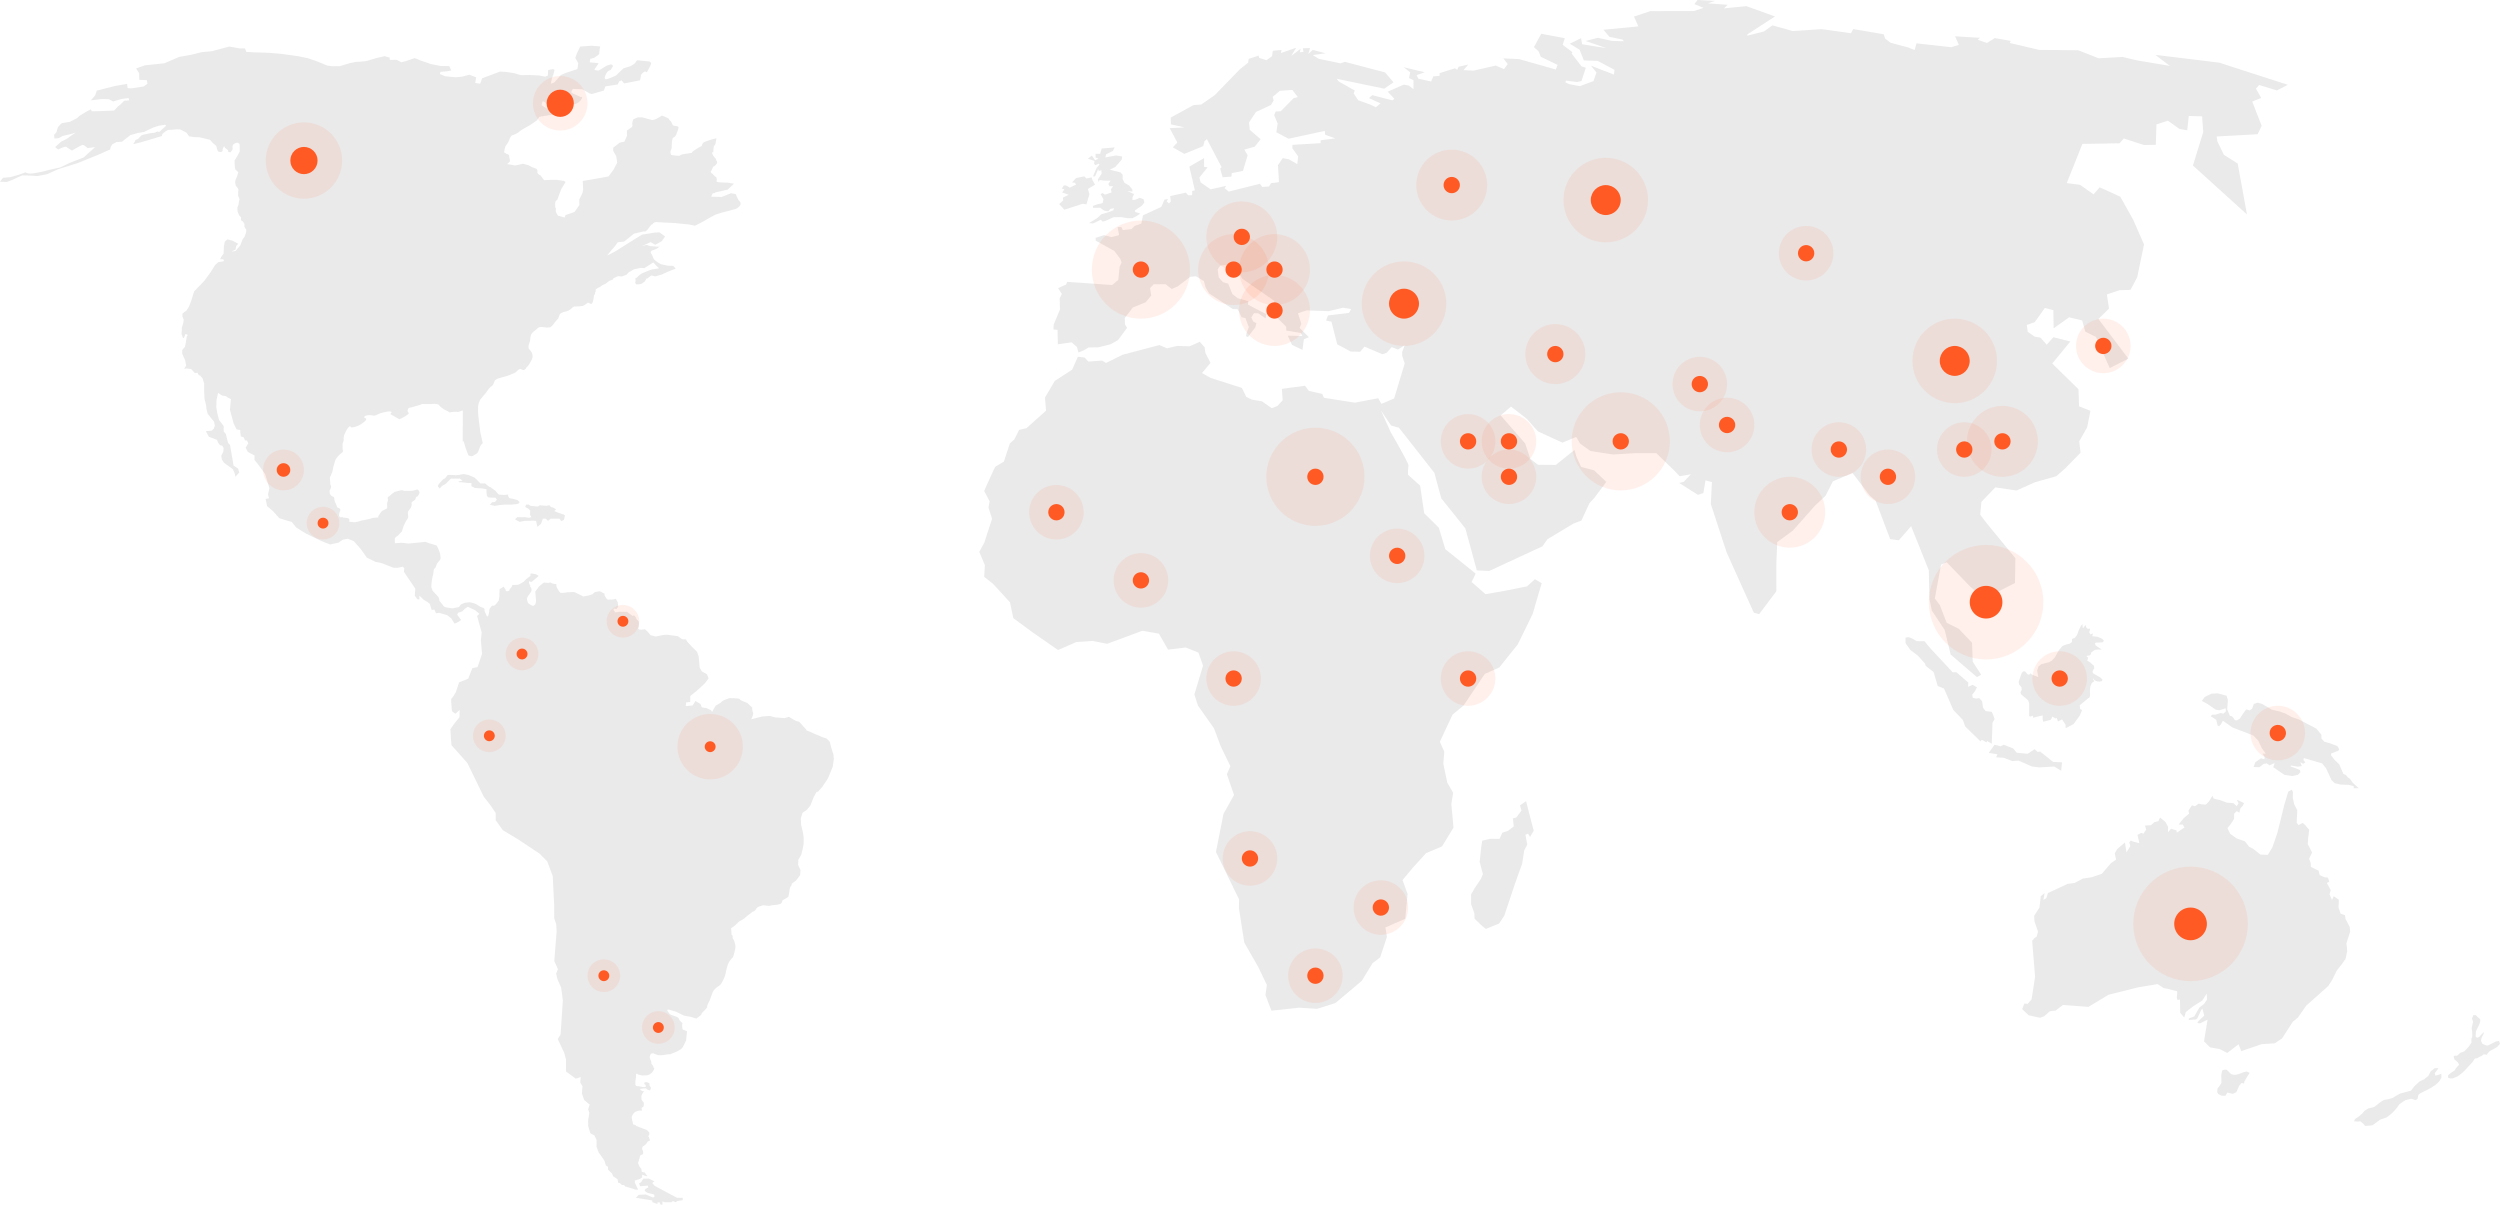<svg xmlns="http://www.w3.org/2000/svg" width="916.991" height="441.918" viewBox="0 0 916.991 441.918">
    <defs>
        <style>
            .prefix__cls-2{fill:#d4d4d4}.prefix__cls-3,.prefix__cls-4,.prefix__cls-6,.prefix__cls-7,.prefix__cls-8{fill:#ff5a24;stroke:rgba(255,90,36,.09)}.prefix__cls-3{stroke-width:15px}.prefix__cls-4{stroke-width:10px}.prefix__cls-6{stroke-width:5px}.prefix__cls-7{stroke-width:4px}.prefix__cls-8{stroke-width:7px}.prefix__cls-10{stroke:none}.prefix__cls-11{fill:none}
        </style>
    </defs>
    <g id="prefix__Group_35403" data-name="Group 35403" transform="translate(-501.513 -2326.116)">
        <g id="prefix__Group_35383" data-name="Group 35383" transform="translate(0 680)">
            <g id="prefix__Group_35338" data-name="Group 35338" transform="translate(354.374 1558.727)" style="opacity:.491">
                <path id="prefix__Path_86243" d="M553.742 287.622l3.581 8.948.22 10.167.006.406.017.07.046.215.331 1.59.5 2.333 4.712 7.115 2.176 9.012 9.651 8.275 1.532-.894-3.081-4.753-.255-6.958-4.88-5.136-4.411-2.153-2.431-6.3-.064-.18-1.874-2.478.226-1.172 2.078-11.247 2.078-.836 4.422 4.561 4.086 4.23 2.327 2.054 2.431 6.093 3.627-2.658 1.677-3.383 2.844-1.468 3.615-1.851.116-7.167.029-1.915-4.265-5.211-6.2-7.562-1.393-1.811-1.033-1.352.424-4.7.609-.673 4.492-4.672 4.875.7 2.948.447 6.662-3.012 7.875-2.223 1.126-.981 2.107-1.845 3.964-4.033 1.718-1.753-.488-4.2 2.9-5.113 1.219-6.064-4.173-1.654-.226-6.273-6.5-6.372-3.111-3.058 3.65-4.451 2.977-3.633-6.227-1.561-2.42 2.739-2.327-2.611-2.057-.31-2.594-1.816-.342-2.5 2.884-1.01 1.729-2.414 1.567-2.2.447-.627 3.122.8.035 2.7.035 2.385.017 1.613 1.254-.888 1.387-.987 3.029-2.176 4.811 1.137 1.149 4.109h.017l1.944.975 1.932.958.134.325.94 2.118 3.981 8.995 6.83-3.459-3.493-4.643-3.459-4.579-3.058-4.039-.975-1.277 3.894-3.818-.784-5.194 4.642-1.567 3.7-.1h.331l.482-.923 1.985-3.743 2.489-12-4-9.117-2.344-4.2-2.379-4.207-5.995-2.739-.662-.29-.888-.4-2.24 2.571-4.938-3.482-1.753-.232-3.145-.412.748-1.88 4.985-12.494 8.676-.139 2.257-.046 2.693-.041.348-.389 1.236-1.37 7.382 2.391 4.347-.075.226-7.474.035-.012 2.118-.7 2.037-.667 4.236 3.012 2.867.516.563-5.246 4.88.122.435 5.751-1.335 4.335-2.452 7.959 10.132 9.169 7.736 7.016 1.95 1.753-1.584-8.7-1.184-6.47-.47-2.64-.133-.83-5.113-3.25-2.414-5.025-.192-1.671 7.782-.429 3.325-.186 3.894-.215 1.474-3.093-3.459-8.9 3.319-1.3-1.967-3.424 1.184-1.341 4.8 1.451 1.735.528 4-2.048-9.209-2.965-3.668-1.19-4.381-1.416-7.945-2.571h-.07l-5.768-.708-13.4-1.631-4.149-.5 3.627 2.751 1.741 1.306-1.961-.337-10.208-1.718-5.246-1.248-8.774.493-2.849-1.12-2.907-1.149-1.7-.667-1.393-.012-4.329-.046-8.641-.081-.783-.186-8.241-1.938-1.741-.412.337-.731.023-.041-.087-.006-5.055-.888-.7-.122-2.9 1.782-3.342-1.155s.615-.685.888-.754c-.9 0-9.221-.534-9.221-.534l1.4 3.151-2.82.853-12.726-1.422-.691 2.461-2.287-.923-2.965-.8-3.54-.963-1.973-1.439-.574-1.66-11.187-1.914-.824 1.538-.679-.1-8.211-1.149-1.84-.261-7.161.482-3.424.226-7.486-2.089-.18.128-2.931 2.107-6.157 1.561.128-.54 8-5.176 2.089-1.346-3.267-1.172-7.242-2.606-8.264.812 1.416-1.317-7.173-.517a21.7 21.7 0 0 1 2.553-.917c.174.046-6.441-.319-6.441-.319l-1.178 1.491 3.348 1.4-3.488 1.155-1.695.006-14.311.029-2.762.911-3.238 1.074 1.6 3.61-10.423 1.01-2.373.226 2.182 2.594 1.741.366 3.047.627.54.644-3.023-.1-1.463-.052-4.068-.911-1-.226-4.474 1.178 4.857 1.671 2.878.987-2.994-.482-6.03-.975-.406-2.223-4.138 2.031 3.615 2.205 1.538 3.923 4.225.122.853.029 6.169 3.3-.226 1.735-7.318-2.844-1.079-.418.911 1.137 1.1 1.37-.563 1.59-.447 1.271-.093.284-5.008 1.857-1.985-.377-2.008-.389-1.3-.627.191-.644 4.109.516 1.457-.319.11-.023.017-.058.894-2.623.522-1.619.2-.58-1.6-.522-3.6-4.695.278-.5-3.581-2.7.8-2.437-8.641-1.613-.238.412-2.466 4.486 1.712 1.52.836 2.031 6.122 2.942-.621 1.718-13.5-3.83-5.762-.255 1.625 2.077-.54.725-.841 1.126-3.035-1.3-8.107 1.857-3.72-.186 1.724-2.02-2.455.54-.766.174-.278.064-.54 1.161-.778-.592-5.658 1.776v1l-2.333.186-.778 1.892-4.7-1.033-.65-1.294 3.006-1.068-6.209-1.474-1.532-.371 1.613 1.248.783.6-.435 2.136 1.642.783v3.285l-1.451-1.12-.232-.186-1.869-.366-5.9 2.6 2.478 2.617-.783.551-7.341-1.9-1.242 1.062 4.248 1.967-1.712 1.4-2.124-1-4.352-1.578-1.666-2.5.412-1.068-5.82-3.25-.824-1.05 17.45 3.633 3.4-2.327-3.1-3.639-14.723-3.876-1.613.551-7.968-1.66-2.211-1.375 4.689-.662-4.689-1.242-1.613 1.48.615-2.153-2.635.081.244 1.317-.325.041-1.044.11.209-.888.076-.377-.267.215-.36.261-.528.406-2.287 1.729 1.637-2.664.215-.354-1.149.395-4.468 1.561.238-1.132-3.221.313-.273 1.973-2.037 1.468-2.693-.847-.18-.824-3.644 1.184-.238 1.422-3.006 2.4-9.192 9.465-4.973 3.459-2.855.221-.557.3-6.592 3.621-1.184.65.064 2.5 2.646.58 2.344.516-2.095.116-3.348.162 2.809 5.263-1.66 1.776 4.2 2.4 1.666-.679 5.287-2.159.458-1.787.888-.783 5.4 10.283-.5.511.11.458.754 2.722 3.209-.215.168-1.3 4.08-.812.87-2.884.842-2.82-1.19-2.107 3.813-1.068 2.153-2.739-3.058-2.635-.946-.818-.244-2.7 2.524-3.842 3.755-1.747 1.781-.83.963-1.671-.354-1.312 2.652-2.211 4.544-.319 2.008 2.629v.006l-1.538.406-4.718 4.8-1.863.087-.534 1.37 1.265 3-.471 3.24 4.486 2.368 3.006-.656 10.266-2.217.11 1.393 3.772 1.358-5.374.673-.035 1.079-8.8.522-1.544.1-.029 1.207 1.491 2.118.65.905-.308 2.838-.435-.244-2.722-1.544-2.188-.418-1.758 2.571.284 4.66.087 1.6-2.907.354-.284.482-.458.749-2.5.151-.72-1.021-.1-.139-.453.122-11.009 2.745-1.5-1.253.563-.853-5.681 1.288-2.072-1.433-1.254-.859-.36-.255-.023-.087-.348-1.4-.081-.313 3.023-3.737-1.311-.157v-3.215l-3.772 2.182-1.625.946 1.4 6.006.627 2.687-1.01.244v1.561h-1.451l-.87-.969-5.728 1.294.244 1.961-.679.737-.83-.807.47-.859-1.294.226-1 2.327-.145.348-6.738 3.11-.6 3.023-2.025.7-.47.157-1.033 1.132-3.279.395-.5-1.108h-1.387l.517 2.96-2.785.708-2.727-.708-3.082 1.01.064 1.016 6.813 3.789 2.153 2.861.5 1.312-.714 1.578-.517 4.863-2.205 1.869-12.436-.882-4.086-.278-.412.969-2.913 1.335 1.358 2.141-.8 1.544.11 4.155-2.3 5.536-.075 1.764 1.48.157.133 5.3 5-.72 1.985 1.677.574 2.066 1.874-.8 1.863-1.056 3.076-.035.406-.017 1.9-.47 2.675-.662 2.727-1.544 3.3-4.468-.772-1.271-.081-2.362 1.811-2.292 1.12-1.532 4.776-1.956 2.008-2.432-.441-2.739 1.346-1.4 4.335-.035 2.281 1.764 2.118-.917 4.718-3.569 2.054-.186 2.919 1.787.58 2.182 1.294 2.3 8.734 5.763 1.695.035.685 1.155.795 1.828 1.428.279.284.754.969 2.553-.841 2.252-.192 1.1.731.3 1.027-1.4 1.613-2.072.447-1.578-1.23-.691-.429-1.016-.2-.476.963-1.509 1.567.041 1.416.981.308.209.035.023.975.679.133-1.219.041-.377-.516-.273-1.352-.7-1.41-.731-3.412-1.782.122-1.248-3.882-1.091-1.961-1.561-1.521-3.789-1.909-.54-1.532-1.7-.424-2.994.412-.592.551-.778 2.588-.354 1.19 2.994 1.567-1.532 1.2.94 1.474 2.693 1.985 1.375 9.738 6.726.093.07-1.039 4.138.615.609 4.724 4.689.1 1.451 5.31.888.528 1.132-5.327-.151 1.561 3.372 3.83 1.863.534-3.911 1.84-.749-3.406-3.406.621-1.544-1.236-3.836 3.157-1.05 8.113.29 5.229-1.265 3.018.47-.238.435-.557 1-.47.064-7.242.853-.679 1.874 1.973.418.6 2.368 1.509 5.937 4.939 2.652 3.505.075 1.544-1.892 6.6 2.815 1.59-.569 1.758-2.054 2.339.888 1.973-1.253.516-.331-.261.662-.7 1.845.029 1.4.917 2.762-3.865 12.848-3.546 1.526-1.108.476-.3-.493-.911-1.573L348 234.86l-1.132.226-1.718-.261-9.691-1.526-.65-1.445-4.851-1.068-1.433-1.9-8.5 1.132.308 4.2-.157.168-1.811 1.921-2.037.812-.07-.041-2.942-2.06-.569-.4-.627-.122-3.157-.557-.383-.191-1.6-.783-1.608-3.29-11.45-3.65-3.186-1.8 3.11-3.737-1.874-3.65-.279-2.078-1.764-2.019-3.72 1.665-4.625-.139-3.673.888-2.82-1.2-13.5 3.563-4.642 2.292-1.4.708-1.468-.876-.406.029-1.37.1-3.005.229-.215.012-1.393-1.462-2.49-.337-1.567 3.575-.511 1.161-6.25 4.068-.139.087-3.6 6.117.395 4.8-7.19 6.424-2.681.615-1.758 3.511-1.648 1.462-.876 2.675-.743 2.275-.6 1.77-.035.017c-.18.1-2.791 1.6-3.058 1.811s-4.114 8.885-4.114 8.885l2 3.8-.412 2.35 1.323 4.033-1.845 5.664-.987 3.076-1.869 3.424.9 2.124 1.155 2.751-.25 4.265 3.331 2.664 2.907 3.186 3.227 3.517 1.219 5.8.337.244 6.645 4.9 9.407 6.54 6.79-2.942 5.89-.383 5.345 1.05 5.008-1.851 7.538-2.8.395-.145 6.035 1.074.174.284 2.263 3.946.934 1.619 6.5-.766 4.672 1.892 1.648 4.77-3.161 10.548.279.911 1.016 3.18 5.745 8.124.139.2 2.443 6.534 3.575 7.364-.882 2.031-.4.963 2.629 7.579-3.871 6.917-2.768 13.986.807 1.642 7.678 15.756-.064 3.174 1.973 12.657 1.19 2.078 3.923 6.854 3.174 6.616-.487 3.435-.041.25 2.205 5.745L326.415 457l6.494.43.923-.284 5.861-1.869 9.656-8.13 1.834-3.018 2.112-3.465 2.78-2.107 2.49-7.538-.565-3.442 2.989-1.317 4.289-1.88.186-2.031.482-5.078.186-1.979-1.845-5.113 3.726-4.457 4.915-5.414 5.85-2.466 4.2-6.888-.8-8.7.679-4.074-2.159-3.726-1.451-6.941v-.116l.366-4.3-1.642-3.633.325-.679 4.37-9.32 3.993-3.273 7.805-11.618 5.327-2.368 6.8-8.519 5.432-11.113 1.477-5.074.621-2.13 1.224-4.045-2.478-1.486-2.9 2.629-4.828.957-4.724.929-5.7.963-3.221-2.82-1.793-1.573-.064-.052 1.468-3.111-.279-.215-10.1-8.119-.749-.6-2.373-7.886-5.362-5.281-.87-5.855-.633-4.277-4.457-4.022v-.081a24.148 24.148 0 0 1 .186-3.319c.186-.633-6.494-12.146-6.494-12.146l-3.615-8.014 3.726 5.525 2.884.8 7.614 9.691 5.385 6.865 1.747 6.476.778 2.861 8.832 11.055 4.19 15.286.035.116.151.006 1.845.07 1.271.07 1.254.052 19.528-9.036 1.851-2.617.766-.464 8.751-5.263 2.913-1.114 1.207-2.588.354-.766 1.434-3.076 1.694-1.782 4.457-5.971-4.468-4.248-4.776-1.242-1.66-3.615-.783-2.582-5.345 4.271-1.48 1.2-6.558-.07-2.791-2.153-.766-2.3-1.155-3.389-8.966-10.26.209-.18 3.586-3.058 5.675 4.387.731.807 3.174 3.557.319.354 2.984 1.379 5.989 2.739 3.285-1.358 1.753-.72 1.34 2.269.11.186 3.784 2.687 2.716.435 5.53.859 8.229-.5h7.666l4.474 4.341 2.043 1.961 2.048 2.17 4.12-.708-2.588 2.739-1.694.441 3.766 2.379 3.093 1.967 1.811-.58.191-.064.789-4.666 2.356.644-.238 4.962-.168 3.064 4.451 13.62 1.335 4.091 5.815 12.918 4.178 9.244 1.932.534 6.32-8.38v-10.042l.331-8.014 5.7-4.173 2.7-3.035 5.345-6.035.708-.679 3.273-3.058 2.681-5.292 7.184-3.093 6.378 8.333.383.331 1.718 1.5.377.963 4.991 13.156 3.163.418 4.515-5.176z" class="prefix__cls-2" data-name="Path 86243" transform="translate(297.296)"/>
                <path id="prefix__Path_86244" d="M260.336 138.231l-.057-.2-.164.1-2.074 1.411.572 1.9-1.91 2.561-1.236.34.295 2.936-2.114 1.633-2.068.674-1.043 2.25-3.423-.012-2.907.669-.391 2.511-.351 3.355-.2 1.9 1.19 4.511-.731 1.729-2.346 3.531-1.258 2.17v3.548l1.18 3.352.125 2.069 2.783 2.658 1.326 1.043 4.891-2 1.864-2.839 3.967-11.873 2.589-7.22.776-4.925 1.106-2.086-.68-3.564.941-.476.742 1.258 1.36-2.3-.448-1.672z" class="prefix__cls-2" data-name="Path 86244" transform="translate(446.611 243.244)"/>
                <path id="prefix__Path_86245" d="M215.969 110.763l6.75-2.173 1.031.173.346.054.037-.156 1.042-3.615-.572-1.9 2.641-1.547-.963-1.7-.317-.972-1.868.408-.8-.8-3 .626-1.524 1.624 1.031.071.493.686-2.332 1.13-1.385-.793h-.808l-.739 1.13.977.277-.855 1.165 2.38.816-2.094 1.114.107.975-1.468 1.354z" class="prefix__cls-2" data-name="Path 86245" transform="translate(321.564 53.536)"/>
                <path id="prefix__Path_86246" d="M218.212 102.662l.338.581 1.368-.581.249.32-1.074 1.252-1.173 2.772-.145.306h.765l.054-.131 1.063-2.5.209.643 1.02-.261.045 1.323-.787 1.182-.581.884.264.9.422-.677 1.89.226h2.069l-.8 1.252.448.763h1.326l-.844 1.147.269 1.139-2.457.841-.875-.615-.72.391 1.06 1.859-.026.156-.269 1.253-2.239.564-1.309.522v.685l2.646-.034 1.417 1.06 1.539.277.807-.92 1.326-.216-.238.728-1.471.593-3.009.921-1.369 1.295-3.1 1.893 1.414.15 2.936-1.383.626.677 1.028-.227 3-1.38 2.842-.026 2.264.383h1.873l1.655-.887.572-.382.584-.391-.431-.147-1.5-.5.093-.618 2.086-1.425.289-.19.935-1.122-.212-1.25-.292-.113-1.159-.436-1.765.731-.938.051.065-.972.53-1.181-1.247-.567-1.213-.547 1.9.193-.06-.8-1.17-1.445-1.125-.644-.572-.337-.657-1.374v-1.547l-.785-.876-2.57-.643-1.369-.382 2.043-.992 2.354-2.729.091-.695.056-.4-.417-.071-1.839-.312-3.918.728.249-1.128 2.55-1.295.547-1.148.057-.105-.113.009-4.627.391-.572 1.938h-1.692l.034 1.374 1.074.366-1.278.643-1.184-1.723-1.462 1.121 2.389.85z" class="prefix__cls-2" data-name="Path 86246" transform="translate(330.268 44.759)"/>
                <path id="prefix__Path_86247" d="M395.113 187.621l-1.567-2.965-.209-1.335-1.579-.557-.766-2.246.116-2.872-1.857-1.288-.656 1.41-.905-2.153.435-1.468-1.41-2.652.888-.476a10.72 10.72 0 0 0-.5-1.4c-.11-.174-1.306-.215-1.306-.215l-1.724-.812-.377-1.567-2.849-1.433-.035-.894-.041-.557-.557-1.544 1.079-2.263-1.579-3.087s.139-2.437.191-2.664.325-2.588.325-2.588l-1.352-1.613-.992-.917-1.549.813-.691-.859.209-4.579-1-1.973-.145-.29-.5-2.333.07-2.066-.412-.865-1.288.638-1.427 4.718-2.548 10.318-.389 1.132-1.5 4.352-1.648 2.71-1.6-.052-1.114-.041-1.2-.963-1.317-1.045-1.666-.894-1.532-1.973-2.942-1.016-2.484-1.758-.957-2.06 1.236-1.544 1.2-1.869v-1.869l.952-.946.975.58.383-1.608.958-1.05.36-.894-2.658-1.236.667 1.317-.667 1.1-1.23-1.137-2.42-.192-2.379-.888-2.414-.586-.5-1.074-1.074 1.874-1.306 1.393-1.462-.075-1.2-.29-1.317.969-1.132-.325-1.283 1.909.226 1.161-1.967 1.625-.447.58-1.4 1.764h1.48l.65 1.062-1.172.789-1.613 1.114-.192-.847-1.979-.563-1.1 1.294.035-2.066-.958-1.695-1.961-1.677-.627 1.352-1.48.371-1.2 1.091-2.257.168.47 1.422-.975 1.538-.894-.29-1.335.731.574 2.49.139.574-2.188-.569-.992-.395-.209.261-.1.145-.209.3.366 1.34-1.422 2.257-.557-3.6-2.832 2.379-.894 1.6.47 2.281-.453.325-1.474 1.056-2.884 3.354-.47.522-3.789 1.242-3.111.47-3.023 1.613-2.571.325-7.208 3.377-.3.946-.308.928-1.068.65.435-2.524-1.387 1.143-.5 4.2-1.944 3 .064 1.12.046.812.493 1.457.813 2.391-.116.487-.337 1.3-.963.7-.72.928 1.074 13.167-1.288 8.264-1.416 1.648-1.242-.081-.795 2.014 2.379 2.269 4.207.911L283 220.4l2.124-1.863 2.112-.238.157-.134 2.536-1.927 9.314.708 4.242-2.548 3.186-1.915 10.771-2.693 1.271-.209 5.907-1 2.275 1.5 1.288.2.731.191 2.884.754a9.77 9.77 0 0 1-.087 1.9c-.122.261.209 1.288.209 1.288l.917-.162.076 4.863 1.491 1.706.557-1.967 2.727-2.136 3.325-2.089 1.631-2.571.1 2.194-1.039 1.584-1.793 1.41-1.839 3.2-2 .766v.54l2.588-.18.557-.459 1.335-2.9.5-.685.679 2.635-2.107 1.961-.412.708.917.18 2.82-1.381-.749 4.648-.54 3.314 1.967 1.956.244.244 3.505.615 2.8 1.428 4.167-3.18.975 2.524 2.577-.894 4.88-1.66 4.8-.313.035-.017 2.658-1.787 2.536-3.911 1.439-2.228 1.863-1.515 3.006-4.341 1.184-1.039 6.946-6.192 1.515-2.414 1.567-3.192 1.77-2.257 1.48-2.078.592-2.768-.1-1.654-.192-1.259 1.387-4.283z" class="prefix__cls-2" data-name="Path 86247" transform="translate(613.91 239.764)"/>
                <path id="prefix__Path_86248" d="M343.89 166.034l-2.31-2.112-.87-1.259-.9-.685-.714-.847-.882-.371-1.5-3.488-1.776-1.718-1.219-1.578-.035-.673 1.828-.743a2.719 2.719 0 0 0 1.074-.517.187.187 0 0 0 .075-.133 3.226 3.226 0 0 0-.7-1.387c-.07-.047-3.064-1.12-3.064-1.12l-1.648-.441-.046-.046-1.062-1.155.035-1.329-1.689-2.066-.157-.2-1.41-.749-5.037-2.623-2.716-.934-2.1-1.178-2.188-.813-2.919-.673-3.546-2.095-1.648-.47-.766.261-.615.2-.656 1.741-.865.644a9.351 9.351 0 0 0-1.12-.337l-.07-.029c-.29-.023-2.426 3.354-2.426 3.354l-1.1.662-.725-.075-.592-.911-.522-.54-.708-.116-.557-1.323-.444-1.062.133-1.6.11-1.915-.226-.714-.244-.772-3.2-.882-2.327.1-2.507 1.219-.609.876-.418.6 1.892 1 3.186 2.182 1.387.2 2.281-.714.035 1.19-.923.807-.934-.279-1.967.638-1.161-.012-.6.569 2.066 1.3.337 1.387.168.691.574.348.662-.8.7-1.271 3.528 2.478 5.734 2.2 1.706.685.3.11 1.77 1.956 1.271 2.675 1.422 1.985H308.6l.731 1.19-.076.847-1.255-.349-.882.615-1.178.812-.661 1.764 2.118.081.3-.232 1.3-.987 1.12-.18 1 .731 1.863-.853-.488 1.52 4.1 2.8 2.832.453 2.089-.441.957-.958-.2-.847-1.822-.714-1.648-.58.174-.331 2.484.418 1.5-.209-.406-1.01-.1-.424.865.517.162.07.795-.54-.569-.615-.11-.244.122-.7 6.656 1.956 1.427 1.677 2.072 4.468 1.143 1.132 2.275.5 2.937.093 1.793.511v.749z" class="prefix__cls-2" data-name="Path 86248" transform="translate(668.465 210.498)"/>
                <path id="prefix__Path_86249" d="M291.057 142.731l.311.034 5.463-.312 2.573 1.536.312-3.077-3.287-.147-2.556-2.051-2.2-1.751-.9.153-1.111-1.043-2.533 1.706-4-.374-1.406-1.627-3.417-1.314-1.144.578-2.2-.578-.958 1.343-1.173 1.638 3.179.516-.47 1.111 2.7.159 3.282 1.235.952-.079 1.3-.1 4.925 2.164z" class="prefix__cls-2" data-name="Path 86249" transform="translate(603.773 226.095)"/>
                <path id="prefix__Path_86250" d="M299.467 159.1l.765-1.389-.6-1.711-.51-.946-2.2-.261-.64-.89-.283-.38-.352-2.329-1.054-1.173-1.139.187-1.241-.3-.176-1.133.992-1.275.737-1.446-1.615-.89-1.627.725.074-1.57-4.381-3.763h-1.349l-8.217-8.813-1.213-1.468-.912-1.111-2.805-.028-1.887-1.054-1.224-.425-1.031.193v2.04l1.8 2.522 2.737 2.051 2.624 2.93.051.164.209.685 1.133.85 1.746 1.395 1.5 5.106 2.312.924 3.3 7.611.119.26 3.457 3.621.924 2.459 5.559 5.418.515-.578 1.712.952.249-.5 1.672 1.014z" class="prefix__cls-2" data-name="Path 86250" transform="translate(578.514 193.42)"/>
                <path id="prefix__Path_86251" d="M304.864 133.542l.83-.145a2.4 2.4 0 0 0 .261-.546c0-.11-.714-.725-.714-.725l-1.5-.656-2.1-.255.261-.366v-.662l-.853.395-.418-.8.261-.8v-.545l-.818.081-.621-.592v-.511l-.331-.186-.5.888-.418-.046v-1.224l-.574.522-.888 1.787-.569 1.6-.818 1.091-1.045.4-.017 1.114-.812.621-1.341.313-1.254.487-1.4 1.6-1.462 2.635-1.184 1.259-.052.029-.975.5-2.727.679-1.091.865-.476 1.52.377 1.979.064.366-2.17-.8-.737-.563-.435.528-.621-.174-.725-.876-.609-.284-.778.615-1.157 3.34.221.975.859 1.021.041.928-.429.894.221.725 2.6 2.229.354 1.074v1.631l.017 3.076.511.151.8-.325.157.749 2.646-.656.83-.163v1.422l.215.888 2.014-.534.8-.232.5-1.166 1.079.7.574-.11.429 1.219 1.5-.749 1.306 2v1.219l.157-.07 2.745-1.416 2.31-3.169.714-1.758.1-.261-.168-.081-.563-.244-.035-.412-.018-.453-.017-.279-.017-.3.017-.012 1.863-1.544 1.149-.928.447-.279a2.2 2.2 0 0 0 .261-.853c.018-.128 0-.331 0-.54-.017-.47-.052-1-.052-1l.174-1.718.574-1.317.836-.557-.366-.638-.052-.47.574.754.749.331.749.11.3.046.83-.192.261-.545-.522-.517-.342-.342-2.4-1.341-.435-.592.348-.911.325-.418-.1-.929-1.48-1.358-.766-.406-.2-.186.331-1.01-.615-.511.145-.232 1.074-.174.418-.476.018-.522 1.358-.969 1.5-.162h1.074l-1.776-1.143-.586-.493-.11-.662.354-.25z" class="prefix__cls-2" data-name="Path 86251" transform="translate(612.83 189.508)"/>
                <path id="prefix__Path_86252" d="M194.279 164.573l-.966-1.088.8-.6-2.02-1h-2.021l-.088.119-.757 1.2-.736.431.4 1.038 1.417-.114 1.392-.125.212.635-1.091.6-.3.685-.017.051.04.006 1.043.68 2.417.607.2.685-.561.454-2.743-1.147-.207.011-2.335.136-1.028 1.088 3.593.566 2.378.38.1.652 1.825.669v-.573l.762-.062.439.93h.626v-.93l.082-.357.731.357h2.443l.572-.431 1.114.431.447-.459 2.054-.312v-.861h-2.054z" class="prefix__cls-2" data-name="Path 86252" transform="translate(193.05 357.821)"/>
                <path id="prefix__Path_86253" d="M452.019 347.64c-.11-.337-.418-1.712-.493-1.944-.047-.261-1.184-1.265-1.184-1.265l-1.544-.551-2.925-1.213a21.931 21.931 0 0 0-2.577-1.126c-.633-.174-.122-.139-.783-.83-.656-.708-1-1.126-1.253-1.4-.174-.2-.574-.621-.83-.894l-.209-.209-1.178-.279-2.536-1.5-.586.163-1.068.313s-1.474-.122-2.46-.209c-.464-.041-.836-.058-.894-.058-.151 0-1.932-.54-2.089-.54s-2.693.215-2.693.215l-4.045 1.027s1.021-1.961.656-2.565a3.349 3.349 0 0 1-.261-1.724l-1.793-1.706s-.337-.116-.778-.3c-.836-.325-2.066-.847-2.008-1.091.047-.377-3.836-.377-3.836-.377s-.865.325-1.526.569c-.319.128-.586.238-.673.29-.273.174-1.12.917-1.12.917l-1.689.981s-1.143 1.95-1.248 2.182-.395-.476-.395-.476l-1.578-.749-1.892-.354-.453-1.207-1.869-1.108-1.01 1.648-2.536.226.157-1.358 1.468-.163.047-2.211 2.275-1.8 1.561-1.433 1.5-1.387 1.381-1.84-.662-1.538-1.793-.957-.8-1.358s-.157-1.364-.18-1.845c-.035-.464-.2-2.234-.2-2.234l-.615-1.816s-3.627-3.488-3.865-4.178-1.062-.151-1.735-.54a7.037 7.037 0 0 1-1.317-.963l-1.8-.261h-.041s-2.147-.307-2.408-.307c-.279 0-1.666.186-1.666.186l-2.135.447-.116.017-1.956-.464-1.091-1.317-.963-.882s-2.739.58-2.42-.453a4.578 4.578 0 0 0 .168-1.979c0-.8-.592-.592-1.1-1.834-.528-1.236-1.213-.586-1.213-.586s-.975-.812-1.776-1.346-.592-.163-.592-.163-2.141-.052-2.368-.052a14.376 14.376 0 0 1-1.462.215c-.151-.052-.841-.725-.731-1.155s.981.058 1.184-.186c.18-.255.47-.76.47-.76s-.023-.348-.058-.7c-.029-.308-.052-.621-.052-.7 0-.157-.157-.319-.487-.981s-.47-.441-.47-.441a4.833 4.833 0 0 1-1.433.261c-.2-.1-1.01.11-1.352-.035a.9.9 0 0 1-.1-.029 3.731 3.731 0 0 1-.569-.662s-.6-.969-.487-1.317-.238-.145-.807-.551a2.076 2.076 0 0 0-1.19-.441 7.83 7.83 0 0 1-1.312.215c-.18-.081-1 .8-1 .8l-.5.168-.807.3-2.124.4s-3.122-1.549-3.343-1.613c-.226-.046-2.588.093-2.588.093l-.1.017a12.5 12.5 0 0 1-2.228.186c-.377-.087-.557-.406-.888-.981-.337-.6-.865-1.19-.72-1.874s-.8-.18-1.758-.731c-.975-.522-.789-.1-.789-.1a6.925 6.925 0 0 1-1.8-.116c-.284-.18-2.263 1.631-2.362 1.845s-1.074 1.462-1.074 1.462.215 2.681.3 3.2a3.431 3.431 0 0 1-.325 1.5 4.527 4.527 0 0 1-.743.6 5.664 5.664 0 0 1-1.735-.975 2.023 2.023 0 0 1-.261-.4c-.081-.174-.081-.319-.2-.708a1.437 1.437 0 0 1 .168-1.259c.1-.284.168-.325.957-1.422.755-1.1.43-1.364.377-1.782s-.528-.331-.395-.673c.139-.36-.36-.569-.453-1.433s.72-.029.87-.128 1.561-1.253 1.561-1.253l1.114-.987-.946-.615s-.29-.046-1.375-.238c-1.068-.2-.633.783-.633.783l-1.6 1.248s-.691.72-.992.981a13.893 13.893 0 0 1-1.869 1.021 10.535 10.535 0 0 1-1.869.133c-.946-.035-.348.192-.348.192a3.823 3.823 0 0 1-.7 1.039c-.319.22-.366.807-.487.876s-.812.337-1.126.075c-.331-.273-.1-.325-.1-.325l-.789-1.253a5.958 5.958 0 0 0-.6.435 3.818 3.818 0 0 1-.888.441l-.064 2.652-.25 1.608-.754.957s-.691 1.085-1.265.894c-.551-.192-.958.789-1.178.946s-.3 1.184-.3 1.184l-.238 1.23-.279.691-.435-.319s-.221-.615-.4-.987a2.372 2.372 0 0 1-.371-1.37c.087-.546-1.346-.865-1.346-.865l-1.578-.987-.981-.418-1.48-.36-1.84.186-1.451.644-.7.934-2.141.435h-.54l-1.776-.267s-1.039-.151-1.311-.708c-.226-.412-.952-1.161-1.294-1.677a.738.738 0 0 1-.162-.412c.093-.371-.412-1.19-.412-1.19l-2.019-2.176s-.435-1.172-.458-1.259.029-1.126.1-1.822c.029-.2.047-.377.052-.476.076-.482.174-1.039.261-1.451a9.744 9.744 0 0 0 .4-2.194c.029-.958.691-1.132.789-1.445a5.849 5.849 0 0 1 .836-1.781 3.771 3.771 0 0 0 .963-1.4 16.992 16.992 0 0 0-.226-1.822 19.563 19.563 0 0 0-1.166-2.849 13.705 13.705 0 0 0-1.979-.662c-.482-.151-.882-.261-.882-.261l-1.34-.5-6.157.627-.151-.017-2.327-.261-2.519.157a8.816 8.816 0 0 1-.058-1.776c.116-.383 1.137-1.021 1.137-1.021l1.48-1.549s.447-1.555.662-2.078.511-1.085.83-1.694c.3-.615.847-.981.807-1.642a13.733 13.733 0 0 1-.122-1.66c.052-.366.778-1.137 1.033-1.544a2.576 2.576 0 0 0 .319-1.706c-.1-.725 1.4-.94 1.486-1.718s.691-.778.691-.778.836-1.085.731-1.509-.487-1.19-1.044-.981-1.526.406-1.526.406-3.3.157-3.563-.128-2.165.406-2.78.5c-.6.1-.511.47-.83.522s-1.132 1.132-1.677 1.312c-.528.191.058 1.056-.273 1.712a2.873 2.873 0 0 0-.145 1.619v.853a17.181 17.181 0 0 1-1.787.963c-.157 0-.824.963-.824.963l-.679 1.01.041.47-1.921.145a32.585 32.585 0 0 1-3.447.859 9.175 9.175 0 0 0-1.886.47l-1.294.29-2.095-.168-.017-.818c-.006-.812-2.2-.534-2.461-.847-.267-.331-.546.081-.546.081s-.632-.2-.737-.621 0 0 0-.383a4.892 4.892 0 0 1 .412-1.515c.308-.917-.963-.963-1.114-1.283-.174-.319 0 0-.174-.47a8.956 8.956 0 0 0-.586-1.306c-.325-.662-.215-1.387-.418-1.787s0 0-.656-.418a1.652 1.652 0 0 1-.917-1.515c-.1-.807 0-.487.377-1.387s-.174-1.306-.174-1.567 0-.366-.1-1.666c-.1-1.317.221-1.2.221-1.2l.7-1.8s.226-1.2.313-1.607c.017-.087.081-.279.145-.522.226-.783.621-2.083.621-2.083a7.619 7.619 0 0 1 1.961-2.269c1.387-1.114.615-.685.662-2.286s-.145-1.027.279-2.182c.447-1.155-.424-1.155 1.021-3.894 1.462-2.751 1.811-1.242 1.811-1.242a7.779 7.779 0 0 0 4.364-1.735c2.553-1.816.128-1.637.464-2.17s1.706-.8 3.058-.5c1.329.284 1.567-.7 4.9-1.329 3.337-.609 1.578.8 1.578.8l3.348 1.909a14.2 14.2 0 0 0 2.7-1.457c1.509-1.021.221-.934.331-1.683a2.046 2.046 0 0 1 .133-.511.81.81 0 0 1 .818-.621.645.645 0 0 0 .168-.041c.551-.058 1.515-.447 2-.551a16.775 16.775 0 0 0 1.735-.54l.528-.209s1.787.093 3.447 0a6.381 6.381 0 0 1 2.472.209 9.371 9.371 0 0 0 2.379 1.961 16.832 16.832 0 0 1 1.747.923s.5-.087 1.079-.151a6.863 6.863 0 0 1 1.445-.058c.627.093.441.157 2.3-.522v3.981s0 .279-.012 1.259c-.012.685-.012 1.729-.017 3.261-.012.215-.012.429-.012.685-.012.923 0 1.52.017 1.9.046 1.062.139.5.2.122l.122.058.76 2.617.325.841.65 1.747a3.66 3.66 0 0 0 1.457.331 1.087 1.087 0 0 0 .249-.122 10.239 10.239 0 0 1 .876-.563l.07-.046a1.961 1.961 0 0 0 1.091-1.283c.041-.116.087-.255.145-.4.075-.238.168-.5.308-.836a3.507 3.507 0 0 1 .876-1.37.528.528 0 0 1 .209-.134l-.522-2.339-.3-1.335-.064-.3-.354-2.849s-.11-.853-.238-1.915-.145-1.329-.192-1.921-.064-1.288-.046-2.5a5.431 5.431 0 0 1 .522-2.205c.29-.841.482-.8.894-1.37s.348-.424 1-1.184.952-1.41 1.729-2.286c.772-.894 1.155-.586 1.66-1.973s.429-.87.963-1.3 3.743-1.021 5.194-1.706 1.341-.313 2.548-1.515c1.23-1.2 1.515.1 2.374-.226s.754-1.021 1.149-1.172 1.457-2.176 1.758-2.8a3.038 3.038 0 0 0-.168-2.484c-.4-.644-1.12-1.283-1.12-1.706a4.744 4.744 0 0 1 .389-1.938c.395-1.068.145-1.845.586-2.815.418-.963 1.631-1.573 2.362-2.362.714-.8 3.227-.221 3.227-.221l1.41-.1a6.329 6.329 0 0 0 1.294-1.294 3.222 3.222 0 0 1 .279-.412c.476-.621 1.329-1.526 1.329-1.526l.644-1.666a2.268 2.268 0 0 1 .36-.244 2.913 2.913 0 0 1 .6-.3c.691-.279 1.12-.313 1.619-.482a4.395 4.395 0 0 0 1.787-1.137c.9-.8 1.19-.557 1.4-.563.186-.017.905-.046 1.549-.087l.267-.029a7.585 7.585 0 0 0 .917-.122 12.487 12.487 0 0 0 1.747-1.19s.615.215 1.079.441c.487.215.783-.917.783-.917a14.5 14.5 0 0 0 .342-1.932c-.023-.412.36-.412.464-1.143.11-.714.383-.5.151-1.01l.012-.122c.029-.476 1.642-.975 1.979-1.346a5.759 5.759 0 0 1 1.515-.8l1.619-1.207 1.184-.406.313-.54 1.631-.737 1.422.133 1.695-.656.749-.841 1.834-1.074.754-.221 1.932-.383 1.288.1 3.25-2.089.575.609.708.737.859.8-.859.162-2.008.331-.3.1s-2.617 1.039-3.122 1.288a6.335 6.335 0 0 0-1.172.841c-.447.366-.737.882-1.05.824-.319-.035-.075.905-.116 1.062-.052.139-.163.772-.163.772l.487.551s1.787 0 2.228-.487c.424-.47.7-.174 1.219-1.294.534-1.132 0 0 .487-.383s1.544-1.137 1.544-1.137l1.474.348.992-.3c.621-.174 1.312-.383 1.416-.435.168-.07 1.845-.853 1.845-.853l3.221-1.3-1-.963-2-.1-1.108-.226-1.416-.313-.482-.3a9.083 9.083 0 0 1-2-1.48 4.571 4.571 0 0 1-.377-.807 5.547 5.547 0 0 0-.65-1.294c-.487-.8.1-.8.1-.963s2.478-.7 2.96-1.747c.482-1.027-.18.209-.18.209l-1.9-.139-1.346-.1-1.306-.435-1.724.435 3.18-1.468 1.723.987 2.379-1.329 1.213-1.723-2.037-1.5-1.816.087-4.59.749-3.11 1.9-4.347 2.733-2.379 1.5-2.356 1.23-.551.238a24.557 24.557 0 0 1 2.089-2.542 14.942 14.942 0 0 0 1.671-2.257s2.281-.244 2.385-.279 3.639-2.9 3.639-2.9l3.685-.853s.435.609 1.811-1.317.847-.754 1.486-1.532a1.7 1.7 0 0 1 1.654-.493l6.32.313 5.333.54.064.006 1.991.435 2.548-1.271 3.349-1.927 1.549-.836 2.315-.749s4.747-1.178 5.35-1.457a3.28 3.28 0 0 0 1.457-1.236c.6-.749-.377-1.787-.464-1.735-.064.035-1.149-2.385-1.149-2.385l-1.671-.331-3.447 1.37-3.871-.092.186-.383s.157-.911.685-.888.6-.279.6-.279l4.556-1.039 2.333-2.176-2.577-.429h-1.016c-.992 0-2.861-.07-2.785-.453a2.249 2.249 0 0 0 .052-.644 4.136 4.136 0 0 0-.052-.487c-.122-.627-.36-.279-1.143-1.213s-.371-.221-.795-.714-.041-.766.168-1.079c.191-.3.424-1.329.7-1.317s1.143-.905 1.271-1.282c.139-.354-.592-1.4-.482-1.468s-.5-.389-1.108-1.526c-.615-1.161.116-.923.2-.946a10.1 10.1 0 0 1 .162-2.014 5.6 5.6 0 0 1 .6-.987s.354-1.88.354-2.095a24.858 24.858 0 0 0-4.689 1.509c-.464.29-.685 1.3-.685 1.3a24.028 24.028 0 0 0-2.878 1.718c-1.01.731-.766.789-.551.783l-1.677.261-2.1.331a5.8 5.8 0 0 0-1 .522 18.564 18.564 0 0 1-2.989-.319 2.741 2.741 0 0 1-.3-1.074c0-.5.366-.789.482-1.689a20.9 20.9 0 0 1 .18-2.693c.215-.789.238-.975.528-.94s1.045-1.068 1.045-1.282.435-1.079.72-2.153-1.944-.58-2.141-1.2a7.708 7.708 0 0 0-.656-1.312s-.65-.5-.65-.8-2.577-1.283-2.577-1.283l-2.292 1.317-1.283.331-.36-.1-1.938-.528-1.312-.366-1.741-.017-1.648.772s-.534 1.665-.325 1.828c.226.168-.139.952-.139.952l-1.845 1.265.023 1.967-.958 2.13-1.695.354s-2.118 1.66-2.3 1.782-.064 1.294-.064 1.294l1.114 1.985.319 2.315-1.352 2.559-1.811 2.472-6.383 1.149-3.087.5.134 3.227a8.8 8.8 0 0 1-.348 1.468l-1.068 2.1.029 2.1-1.689 2.379-.569.284-2.17.743-.627.209-.348.911s-2.246-.65-2.333-.633c-.064.035-1.12-1.439-.911-2.17.215-.714-.145-.575-.209-1.079a8.687 8.687 0 0 1 .064-1.857c.064-.366.714-.783.714-.783l1.393-3.8 1.642-2.722-.644-.4-2.722-.383-2.339.023-2.205.093-1.277-1.735s-1.3-.551-1.161-1.283-.151-.783-.215-1.01c-.076-.209-1.7-.662-1.967-.853a4.276 4.276 0 0 0-.551-.308c-.3-.162-.592-.3-.592-.3l-1.979-.522-1.445.337-1.358.29-2.867-.487-.168-.029a5.083 5.083 0 0 0 .934-.836c.279-.348.041-.911-.075-1.532a2.784 2.784 0 0 1-.052-.487c0-.789-.94-.859-.94-.859l-.928-.58a10.978 10.978 0 0 1 .493-2.211c.145-.25.313-.482.482-.725.122-.174.232-.348.36-.5.279-.4.818-1.932 1.167-2.443a2.508 2.508 0 0 1 1.045-.58 6.88 6.88 0 0 0 1.84-.992 11.023 11.023 0 0 1 1.874-1.271l2.368-1.358 2.437-1.671.859-1.306 1.5-.238 4-.633s1.091-1.074 1.091-1.282-1.137-.429-1.137-.429-2-.267-2.327-.348l-.058-.006a12.842 12.842 0 0 1-2.136-1.224c-.157-.221.058-1.01.273-1.439s2.06 1.312 2.06 1.312l.569.186c.917.3 2.652.807 2.971.592.424-.3 2.82-.023 2.82-.023s1.143-.453 2-.743a7.2 7.2 0 0 1 .749-.238 4.118 4.118 0 0 0 2.983-1.8c.807-1.422-.081-.865-.081-.865l-3.505-1.619.017-.551.482-.87 3.534.133 2.5 1.486.934.261 4.434-1.277.534-1.526 4.532-.691.54-1.149.847-.383.987 1.137 5.792-1.137a8.554 8.554 0 0 0 .337-1.706c0-.575 1.149-1.509 1.509-1.509a1.065 1.065 0 0 1 .644.29s1.671-2.809 1.573-3.29a.966.966 0 0 0-.487-.673l-4.6-.482a12.822 12.822 0 0 0-.87 1.143 8.4 8.4 0 0 1-1.747 1.091l-2.362.7-2.809 2.675a24.288 24.288 0 0 1-3.343 1.341c-.737.122-.772-.279-.772-.65a5.766 5.766 0 0 1 .842-1.857c.36-.575 1.311-.836 1.375-.917a10.8 10.8 0 0 1 .633-1.016c.5-.766-.557-1-.557-1l-1.457.429-3.076 1.863a9.282 9.282 0 0 1-1.468-.238c-.139-.081.192-.6.447-.934s1.021-1.549 1.021-1.549-1.277-.128-2.188-.215c-.447-.041-.813-.075-.911-.075-.284 0 .081-1.329.081-1.329l1.224-.261s2.147-1.329 2.025-1.584a12.826 12.826 0 0 1 .371-2.681l-3.261-.244-4.1.29-1.2 2.513-.592 1.648 1.079 1.944-.168 1.242-.128.9-1.927.65-.7.232-1.3.418-2.153.894-2.443 2.762-1.224.435.412-2.112a13.2 13.2 0 0 0 .894-2.849c.023-.772-2.333-.012-2.333-.012l-.041 1.967-1.021.424-2.077-.435-3.65-.18-3.174.058-2.513-.743-2.852-.428-2.315-.145-6.54 2.466-.7 1.956-.006.035-1.834-.273.342-2.06v-.012l-.023-.006-2.437-.958-2.728.725-2.437.209-3.737-.36-2-.83.273-.772 2.675-.267 1.254-.255-.685-1.607-3.169-.046-3.552-.7-3.7-1.265-2.223-.917-3.325 1.1-1.625.418-1.671-.865-2.629-.012.07-.795-1.886-.563-3.087.714-3.563 1.074-2.345.25-1.387.046-2.484.5-3.627 1.1H269l-1.8-.215-.679-.279-2.664-1.126-.975-.342-2.739-.952-3.575-.743-.157-.035-5.908-.812-4.393-.4-6-.2-2.629-.162-.481-1.233h-1.868l-3.871-.714-6.418 1.706-2.362.238-1.393.122-3.882.963-4.341.772-5.455 2.344-7.074.737-1.207.424-2.06.737 1.1 1.712.07 2.461 2.785.11.192 1.317-1.364 1.01-4.48.673-1.433-.052-.192-1.567-4.172.714-1.2.3-2.461.609-.07.023-3.2.818-.592 1.753-1.6 1.816 1.9-.238 2.188-.261 1.039.023 1.474.046 1.619.842 3.076-.929 2.548-.325.22.842-1.816.145-1.5 1.48-.122.081-.737.557-1.346 1.468-3.842.157-.957.035s-.1.012-.435.029c-.429.017-1.283.041-2.96.041l-.342-.679-.006-.017-.075.041-1.37.708-.232.122-.859.522-1.7 1.05-.824.789-2.693 1.359-2.884.47a15 15 0 0 0-1.352 1.37 6.823 6.823 0 0 0-.522 1.712 4.027 4.027 0 0 1-.975 1.184l.134 1.364s.592-.035 1.05-.075a3.132 3.132 0 0 0 .522-.064c.226-.075 1.445-.8 1.445-.8l2.832-.662 1.973-.557s-2.437 1.584-2.78 1.944a15.357 15.357 0 0 1-2.461 1.288s-2.078 1.787-2.223 2.019c-.145.2 1.1.917 1.1.917s2.571-1.282 2.907-.934a18.16 18.16 0 0 0 2.083 1.352s3.244-1.915 3.813-2.06 1.9 1.149 1.9 1.149l.783-.1 1.99-.255-1.886 1.689-2.345 2.112-5.171 2.008-3.389 1.648-4 .87a41.384 41.384 0 0 1-6.209 1.323c-2.014.116-.546 0-1.167.035a2.889 2.889 0 0 1-1.381-.429l-1.944.714s-.191.058-.493.145c-1 .319-3.1.934-3.366.934-.366 0-2.461.215-2.461.215l-1.074 1.445 2.507.07 2.112-.818.656-.3c.882-.406 2.414-1.114 2.774-1.259a44.274 44.274 0 0 1 5.6.232l3.673-.72 4-1.816 7.109-2.223 4.741-1.921 3.018-1.219.429-.192 3.737-1.665.3-1.056.47-.807 1.549-.859 2.078-.139.691-.575 1.834-1.439.493-.383 2.873-.836 2.112-.331 2.118-1.027s1.474-.65 1.584-.691 1.329-.418 1.573-.534c.261-.1 2.159-.284 2.339-.389s.563.331.563.331a12.836 12.836 0 0 1-1.283 1.161 5.157 5.157 0 0 0-.9.87c-.458.5-.894.07-1.01.07a4.12 4.12 0 0 0-.714.4s-1.387.244-1.723.244-2.008.447-2.3.447a6.3 6.3 0 0 0-1.248.441s-.9 1.021-1.01 1.132a3.337 3.337 0 0 1-.946.395c-.168.035-.3.615-.447.783v.012a6.019 6.019 0 0 0-.493.824l1.068-.255v-.006l1.59-.4s2-.575 2.635-.749c.633-.191 1.375-.418 2.1-.644l1.729-.528 1.387-.424s.134-.58.174-.7a9.966 9.966 0 0 1 .911-.8 4.52 4.52 0 0 1 1.079-.644 3.622 3.622 0 0 1 1.317-.122l1.782-.157h1.433s2.153 1.079 2.362 1.288c.192.209.917 1.259.917 1.259l2.037.319h1.712s3.54.888 3.644.87c.116 0 .563.395.563.395l.656.76 1.341 1.154s.325 1.178.371 1.352a1.453 1.453 0 0 0 .458.754 1.594 1.594 0 0 0 .6.157s.824-.041.865-.3a3.586 3.586 0 0 0 .052-.679 3.037 3.037 0 0 1 .522-1.079c.168-.081.3.47.3.47l1.219.958-.116.435.888.337a10.441 10.441 0 0 0 .76-.929c.191-.284 0-.94.07-1.37a1.785 1.785 0 0 1 .255-.621 4.132 4.132 0 0 1 1.126-.6 3.163 3.163 0 0 1 .551-.017 6.091 6.091 0 0 0 .551.331c.209.116.145 1.8.145 1.909a7.109 7.109 0 0 1-.012 1.062 8.6 8.6 0 0 0-.569 1.033l-.859 1.48-.476.737.116 2.182.209 1.039 1.085 1.079-.487 1.532-.447.981-.244 1.01.244 1.4.615.72.389.749-.145.929.012 1.277.5 1.166-.244 1.114-.046.534a8.094 8.094 0 0 1-.221.865 1.929 1.929 0 0 1-.278.511l.064 1.462.546 1.457.72.766a4.079 4.079 0 0 1-.035.981c-.058.075.754.6.754.6l.551.87-.017 1.027.7 1.149-.07.905-.615 1.718-.667.8-.842 2.275-.389.453-1.41 1.6-1.509.226 1.573-.766.128-.952.163-.435.348-.395.313-.36-1.439-.76-.749-.389-1.816-.447-.917.836-.319 1.8-.128 2.6-.836 1.155-.458.911h1.213l.25.7-2.095.348-1.172 1.062-1.782 2.832-2.31 3.128-.847.853-.894.923-1.868 1.927-1.056 3.424-.87 2.275-.911 1.41-.8.54-.633.522-.058 1.021.5 1.132-.081.812-.017.261-.557 1.816-.052 1.143-.087 1.248.482 1.393.337.191.673-1.584.83.4-.412.5-.209 1.5-.07.487-.128.673-.238 1.2-1.01 1.1v1.416l1.091 2.42.348 1.95-.743 1.178.075-.012.754-.139.934.11.824.1.975 1.068.395.418.969-.122.418.853.545.192.888 1 .586 1.938-.023 2.727.151 2.936.545 2.107.209 1.718.429 1.619 1.19 1.491 1.1 1.341.308 1.515-.429 1.12-.7.656-1.068.116-1.108.087 1.091 2.031 3.023 1.155.383 1.01.6.824.064.087.888.261.447.8-.046 1.288-.778 1.561.189 1.348.818 1.23 3.244 2.368.708 1.648.2 1.132 1.422-1.561-.406-1.433-1.671-1.114-1.312-7.579-.72-.754-.812-3.279s-.708-.789-.754-.894-.023-1.979-.023-1.979l-1.7-2.246-.656-2.484-.371-2.286.093-2.571.574-2.606 1.422.969 1.573.273.4.4 1.358.662-.122.812-.279 3.076 1.323 4.973 1.1 2.217 1.358.25v.737l.2 1.555 1.114.435.424 1.114h.714l.493.992-.975 1.677.83 1.538 2.437 1.3v1.66l1.253 1.5 2.629 3.668.354 1.149 1.219 4.016-.511 2.275.215.87.151.563-.319.046-.917.157.348 1.782.162.859 2.234 1.909 2.246 2.507 2 .673 2.577.731 1.625 2.014 3.43 2.159 2.994 1.457 3.006 1.445 3.023 1.184 3.11-.679 1.584-1.079 1.811-.337 2.194.894 2.53 2.867 2.269 3.186 3.163 1.532 2.234.447 3.389 1.346 1.027.389h1.526l1.869-.418.5.627-.139 1.236 2.931 4.37 1.248 1.845-.186 2.53.377.557.528.778.766.07v-1.4l1.666 1.578 1.178.685.981.737.058.174.638 2.095.975-.134.644 1.352 1.12-.174 2.942.859 1.445 1.12 1.294 2 1.573-.749.824-.615-1.48-1.915.354-.714 1.561-.517.929-.958 1.1-.731 2.762 1.329 1.439 1.282-.824.76 1.695 6.07-.3 2.8.279 3.273.157 1.758-1.665 4.857-1.927.4-1.48 3.836-3.383 1.387-.528 1.631-.662 1.985s-1.294 2.281-1.59 2.315.191 4.6.191 4.6l1.242.969 1.584-1.4-.07 2.658-2.188 2.733-1.132 1.666.18 3.465.209 2.4 2.9 3.255 2.913 3.285 6.041 12.39 2.484 3.174 1.88 2.791v2.64l2.6 3.633 4.967 2.995.911.563 7.559 5.012 1.7 1.712 1.143 1.137 1.863 4.956.168.424.337 6.726.2 4.027.023 4.817.72 2.141.157 2.548-.012.174-.853 10.782L351.8 429l-.685 1.625.5 2.043 1.335 3.029.638 4.695-.4 6.117-.429 6.441-1.039 1.648 2.356 5.043.679 2.5v4.358l3.586 2.664 1.381-.453.424-.151-.18 2.025.812 1.312-.191 2.728.255.685.574 1.677 2.02 1.671-.574 1.712.453 1.358-.128.737-.325 1.95.029 2.194.8 2.582 1.491.8.76 1.613v2.565l.842 2.165 1.573 2.17.07.1.47.783.464 1.584.795.5v1.056l.708.673.783.76.429 1.039 1.567 1.027.25 1.312.662.157.679.679h.012l.836.006.267.458 4.033 1.23h.824L380 507.314v-.8l1.857-.6.818-.575v-.969l.174.058.215.081s1.538.621 1.509.342c-.023-.261 0 0-.1-.157a10.6 10.6 0 0 1-.754-.946c-.244-.4-.4-.232-.482-.232a1.94 1.94 0 0 1-.517-.168.52.52 0 0 1-.192-.128c-.1-.174-.035-.522-.157-.975-.139-.458 0 0-.209-.29-.215-.313-.261-.249-.383-.47a14.544 14.544 0 0 1-.609-1.323l-.006-.035c-.058-.2.29-.725.348-.952a3.53 3.53 0 0 0 .017-.354.638.638 0 0 1 .145-.377l.017-.006c.2-.267.006-.458.093-.592a2.014 2.014 0 0 0 .209-.557c-.017-.035.435-.162.569-.273s.261-.029.371-.11.081-.2.081-.348v-.551c0-.389-.081-.354-.162-.621s-.168-.174-.191-.493.087-.371.1-.609.325-.342.43-.441a4.048 4.048 0 0 0 .76-.569 2.9 2.9 0 0 0 .563-.766c.145-.331.627-.412.946-.673s-.1-.36-.157-.766a1.035 1.035 0 0 0-.279-.644c-.1-.122-.174-.087-.1-.186.075-.081.337-.517.337-.517l.064-.772-.749-.818-.458-.238-1.242-.5s-.551-.209-.865-.3c-.313-.122-.975-.412-1.108-.47s-.551-.058-.482-.255-.981-.342-1.068-.487-.023-.133-.081-.487c-.047-.377-.3-.946-.3-1.306 0-.383-.174-.65-.128-.847a4.453 4.453 0 0 1 .29-.749 4.381 4.381 0 0 1 .586-.812c.354-.412 1.161-.592 1.416-.754a5.545 5.545 0 0 1 1.52-.046l-.232-.952.807-.633.081-1.236-.853-1.236s-.093-.894-.075-1.155.052-.267.209-.644a4.636 4.636 0 0 1 .789-1.219c.29-.325-.081-.041-.081-.041a1.83 1.83 0 0 1-.673-.134c-.157-.1-.424-.232-.493-.267-.093-.012-.191-.47-.191-.47l1.016-.139s1.039-.076 1.126-.052a4.2 4.2 0 0 1 .487.424s.888.406 1.039.319a2.555 2.555 0 0 1 .284-.731c.139-.163-.29-.65-.36-.812a1.24 1.24 0 0 1-.18-.557.23.23 0 0 1 .023-.128c.133-.2-.267-.476-.267-.476l-.708-.308s-.534.029-.615.029-.383.279-.383.279l.186.54.3.041.07.244.128.429-.342.25-.876-.035-.928-.162-.406-.093-.331-.07a.845.845 0 0 1-.772-.18c-.383-.325-.221-.963-.221-1.729a17.5 17.5 0 0 0 .221-2c-.041-1.184.743-.366.743-.366a7.439 7.439 0 0 0 1.782.366c.424-.046 1.445-.046 1.445-.046a3.424 3.424 0 0 0 2.269-1.567c.911-1.387.047-1.079.1-1.549s-.882-1.108-.743-1.48-.278-.946-.487-1.642 0-.783 0-.783.209-.888.424-.946c.163-.035.528-.087.72-.116l.133-.006a10.049 10.049 0 0 0 1.625.667 9.007 9.007 0 0 0 2.362-.064 12.335 12.335 0 0 1 2.2-.273l1.549-.627 1-.424s1.108-.615 1.283-.731a6.857 6.857 0 0 0 .737-.778c.145-.2 1.224-2.5 1.224-2.5l.342-3.354-1.6-.633s-.371-1.718-.1-2.037-1.143-1.178-1.19-1.666-.8-.917-.8-.917l-1.845-.662-.812-.377-.905-1.288.209-.453 2.965.847 3 1.462 2.548.47 1.932.592s1.991-1.323 1.95-1.729c-.064-.389 2.246-2.211 2.031-2.553-.2-.366.888-2.269.888-2.269l1.155-3.163a8.41 8.41 0 0 1 .574-.859 8.918 8.918 0 0 1 1.683-1.4 3.476 3.476 0 0 0 .754-.685 13.321 13.321 0 0 0 1.358-2.687 12.072 12.072 0 0 0 .47-1.84c.186-.807.395-1.636.632-2.379a5.776 5.776 0 0 1 .958-1.8c.609-.963.952-1.021.952-1.021a20.779 20.779 0 0 0 .957-3.737 4.409 4.409 0 0 0-.046-.7c-.041-.29-.122-.476-.255-1.114-.209-1.016-.917-1.561-.743-1.95.191-.371-.412-.957-.412-.957s-.087-2.234-.128-2.281a16.951 16.951 0 0 0 1.712-1.277c.3-.4.36-.29.853-.859.47-.575 1.834-.975 2.582-1.741.766-.737 2.153-1.648 2.524-2.037s.783-.006 1.468-1.132 1.95-1.045 2.257-1.288 2.472.267 3.012.052a7.012 7.012 0 0 1 1.723-.261s1.886-.191 2.269-.6a1.856 1.856 0 0 0 .313-.7c.075-.261.134-.482.348-.54a18.486 18.486 0 0 0 1.875-1.091s.36-1.329.36-1.532c0-.221.255-2.217.644-2.49.412-.267.168-.7.331-.853.168-.174 1.5-1.137 1.5-1.137l1.509-1.985.168-1.787-.876-2.008.035-.963.029-.911s.278-.441.551-.888c.215-.354.418-.725.476-.824a32.524 32.524 0 0 0 .894-3.981 22.342 22.342 0 0 0 .017-2.588 17.552 17.552 0 0 0-.487-2.7c-.11-.482-.424-1.811-.424-1.811l-.11-2.432.638-2 1.544-1.05 1.259-1.48 1.271-3.145c.041-.145.894-1.642.992-1.857s.58-.157.58-.157 1.34-1.532 1.457-1.631c.058-.064.83-1.2 1.428-2.095.383-.575.691-1.039.72-1.1.07-.133 1.782-4.23 1.782-4.23l.435-2.907-.139-1.666s-.731-2.296-.824-2.65z" class="prefix__cls-2" data-name="Path 86253" transform="translate(0 13.891)"/>
                <path id="prefix__Path_86254" d="M181.422 125.631l1.59-.348 2.716-.087.551-.017 1.132.1.482 2.182 1.335-1.114.406-1.137.244-.766h1.137l.337.412.458.395.975-.807h3.255l.574.923 1-.482s.3-1.143.354-1.509-.888-.574-.888-.574l-1.869-.644-1.114-.487.633-.6a4.909 4.909 0 0 0-1.265-.754c-.383-.046-.836-.174-.946-.575-.1-.383-1.248 0-1.248 0l-2.524-.2-.638.464-1.445-.122-1.306-.139-.65-.458h-.963l-.331.9 1.021.5.215.191.6.528-.07 1.573.5.94-.267.064-.6.151-1.4-.232h-1.578l-1.37.017-.772.749.58.389z" class="prefix__cls-2" data-name="Path 86254" transform="translate(156.362 153.182)"/>
                <path id="prefix__Path_86255" d="M194.571 127.713s-.5.662-.592.766-.482.064-.482.064l2.1.458 2.356-.348 1.056-.087.238-.023h2.629l1.631-.151.83-.215.406-.551-.87-.766-1.584-.429-1.2-.244-.139-.035-.476-.836.116-.458-1.451.145a12.373 12.373 0 0 1-1.3-.052 2.692 2.692 0 0 0-.574-.052h-.128a7.7 7.7 0 0 1-1.068-1.19c-.116-.267-1.5-1.079-1.724-1.346a1.388 1.388 0 0 0-.76-.325l-1.5-1.259-1.671.035-1.6-1.6-.743-.644-2.182-.905-1.01-.192-.592-.122-1.874.308-.023.006-1.033.1-1.706-.1h-1.288l-.888 1.155-.876.545-1.045 1.1-.731.934v.6l.633.633.743-.859 1.486-.888 1.857-1.857h3.29l.928.7-.012.023-1.5.342.36.279h.871l2.582.279h1v1.137l1.271.662 2.681.174 1.567.279v1.137l.145 1.294.511.557 1.108.11h1.561l.482.772-.708.818z" class="prefix__cls-2" data-name="Path 86255" transform="translate(132.999 143.922)"/>
                <path id="prefix__Path_86256" d="M297.075 155.909l-1.787.65c-.331.128-1.457.36-1.457.36s-.11-.006-.278-.023a4.565 4.565 0 0 1-1.079-.238 5.6 5.6 0 0 1-1.039-.992L290.7 155h-.389a4.185 4.185 0 0 0-.725.11c-.453.1-.5.354-.5.354a11.877 11.877 0 0 0-.313 1.7c0 .458.058 1.045.058 1.045v1.66l-.783 1.282a8.747 8.747 0 0 0-.615.76c-.046.11-.151 1.312-.151 1.312l.377.72 1.219.615h1.439l.714-1.166.748.209 1.236.267 1.271-.609.708-1.532.279-.725.923-1.132.992.238v-.58l.708-1.317 1.306-2.049-1.114-.487z" class="prefix__cls-2" data-name="Path 86256" transform="translate(673.114 324.732)"/>
                <path id="prefix__Path_86257" d="M325.75 157.624l-.209-.911.905-1.19.5-.615h-1.41s-1.387 1.045-1.509 1.219c-.1.163-.836 1.578-.836 1.578l-.192.168-1.248 1.027s-1.689.83-1.828.929-1.95 1.77-1.95 1.77l-1.109 1.52s-3.772 1.01-4.016 1.091a25.266 25.266 0 0 0-2.646 1.549 13.533 13.533 0 0 1-3.18.754 13.156 13.156 0 0 0-2.182 1.439s-1.358 1.044-1.5 1.178a17.469 17.469 0 0 1-2.089.487 15.084 15.084 0 0 0-1.509.981 7.763 7.763 0 0 0-.7.847l-1.375 1.172a14.868 14.868 0 0 1-1.387.911l-.366.847 1.665.128.627-.145 1.114.911.139.163.551.656 2.646-.232 2.849-2.083 2.345-.8s1.2-.905 1.515-1.155c.139-.116.308-.279.487-.43a3.124 3.124 0 0 0 .325-.319 14.7 14.7 0 0 0 1.758-2.037 3.734 3.734 0 0 1 .783-1.016l2.049-1.4 2.246-.522 1.457.522.766-.47.209-1.155.244-.47.7-.511 1.666-.8 1.944-1.01 1.637-1.056 1.149-.992s.5-.592.627-.754c.052-.076.151-.273.261-.487.151-.261.3-.534.3-.534v-1.457l-1.079.429z" class="prefix__cls-2" data-name="Path 86257" transform="translate(714.657 324.299)"/>
                <path id="prefix__Path_86258" d="M320.556 161.008l-1.062.157-1.532.783-1.5.737-.569-.017-1.166-.5-.238-.1a5.982 5.982 0 0 1-.522-1.149 4.781 4.781 0 0 1 .279-1.219 7.851 7.851 0 0 1 .6-1.12 4.581 4.581 0 0 0 .192-.836l-.8.754-.975 1.074-.7.232-.522-.244a12.936 12.936 0 0 1 .087-2.072c.1-.279.348-.749.574-1.236.244-.47.586-1.207.656-1.358.035-.139.261-.847.3-1.01.017-.174-.018-.882-.018-.882l-.656-.534-.389-.36-.534-.557h-.923l-.487 1.23.4 1.23-.5 2.281.174 1.48s.157 1.851-.1 2.078c-.3.2-.145 1.683-.145 1.683l-.917 1.474s-1.41 1.5-1.637 1.729a6.6 6.6 0 0 1-1.509.6c-.157.052-.958.969-1.254 1.079s-.644-.11-1.062.1c-.435.215 0 0-.087.4a1.522 1.522 0 0 0 .3.94l1.021.859.615.958s-.818 1-.975 1.1a6 6 0 0 0-.679 1.062s-1.132.743-1.265.841l-.662.487-.5.5v.789l.83.3.876.006 1.764-.737 1.671-1.219.87-.83s1.793-1.927 1.95-2.107c.151-.157.708-.737.882-.928.191-.191.609-1.016.94-1.346.226-.244.54-.186.784-.209a.437.437 0 0 0 .186-.058c.244-.162.894-.516.894-.516s1.073-.406 1.2-.72 1.445 0 1.445 0l.134-.418.7-.772s.557-.377.679-.458l1.671-.894.627-.412.969-1.085z" class="prefix__cls-2" data-name="Path 86258" transform="translate(743.197 308.194)"/>
            </g>
            <g id="prefix__Ellipse_2632" class="prefix__cls-3" data-name="Ellipse 2632" transform="translate(981 1818)">
                <circle cx="3" cy="3" r="3" class="prefix__cls-10"/>
                <circle cx="3" cy="3" r="10.5" class="prefix__cls-11"/>
            </g>
            <g id="prefix__Ellipse_2640" class="prefix__cls-4" data-name="Ellipse 2640" transform="translate(1011 1752)">
                <circle cx="5.5" cy="5.5" r="5.5" class="prefix__cls-10"/>
                <circle cx="5.5" cy="5.5" r="10.5" class="prefix__cls-11"/>
            </g>
            <g id="prefix__Ellipse_2641" class="prefix__cls-4" data-name="Ellipse 2641" transform="translate(1085 1714)">
                <circle cx="5.5" cy="5.5" r="5.5" class="prefix__cls-10"/>
                <circle cx="5.5" cy="5.5" r="10.5" class="prefix__cls-11"/>
            </g>
            <g id="prefix__Ellipse_2666" class="prefix__cls-4" data-name="Ellipse 2666" transform="translate(1031 1711)">
                <circle cx="3" cy="3" r="3" class="prefix__cls-10"/>
                <circle cx="3" cy="3" r="8" class="prefix__cls-11"/>
            </g>
            <g id="prefix__Ellipse_2642" class="prefix__cls-4" data-name="Ellipse 2642" transform="translate(1213 1773)">
                <circle cx="5.5" cy="5.5" r="5.5" class="prefix__cls-10"/>
                <circle cx="5.5" cy="5.5" r="10.5" class="prefix__cls-11"/>
            </g>
            <g id="prefix__Ellipse_2633" class="prefix__cls-4" data-name="Ellipse 2633" transform="translate(966 1742)">
                <circle cx="3" cy="3" r="3" class="prefix__cls-10"/>
                <circle cx="3" cy="3" r="8" class="prefix__cls-11"/>
            </g>
            <g id="prefix__Ellipse_2665" class="prefix__cls-4" data-name="Ellipse 2665" transform="translate(951 1742)">
                <circle cx="3" cy="3" r="3" class="prefix__cls-10"/>
                <circle cx="3" cy="3" r="8" class="prefix__cls-11"/>
            </g>
            <g id="prefix__Ellipse_2664" class="prefix__cls-4" data-name="Ellipse 2664" transform="translate(954 1730)">
                <circle cx="3" cy="3" r="3" class="prefix__cls-10"/>
                <circle cx="3" cy="3" r="8" class="prefix__cls-11"/>
            </g>
            <g id="prefix__Ellipse_2663" class="prefix__cls-4" data-name="Ellipse 2663" transform="translate(966 1757)">
                <circle cx="3" cy="3" r="3" class="prefix__cls-10"/>
                <circle cx="3" cy="3" r="8" class="prefix__cls-11"/>
            </g>
            <g id="prefix__Ellipse_2635" class="prefix__cls-3" data-name="Ellipse 2635" transform="translate(917 1742)">
                <circle cx="3" cy="3" r="3" class="prefix__cls-10"/>
                <circle cx="3" cy="3" r="10.5" class="prefix__cls-11"/>
            </g>
            <g id="prefix__Ellipse_2643" data-name="Ellipse 2643" transform="translate(608 1700)" style="stroke-width:9px;fill:#ff5a24;stroke:rgba(255,90,36,.09)">
                <circle cx="5" cy="5" r="5" class="prefix__cls-10"/>
                <circle cx="5" cy="5" r="9.5" class="prefix__cls-11"/>
            </g>
            <g id="prefix__Ellipse_2644" class="prefix__cls-6" data-name="Ellipse 2644" transform="translate(702 1679)">
                <circle cx="5" cy="5" r="5" class="prefix__cls-10"/>
                <circle cx="5" cy="5" r="7.5" class="prefix__cls-11"/>
            </g>
            <g id="prefix__Ellipse_2645" class="prefix__cls-6" data-name="Ellipse 2645" transform="translate(603 1816)">
                <circle cx="2.5" cy="2.5" r="2.5" class="prefix__cls-10"/>
                <circle cx="2.5" cy="2.5" r="5" class="prefix__cls-11"/>
            </g>
            <g id="prefix__Ellipse_2646" class="prefix__cls-7" data-name="Ellipse 2646" transform="translate(618 1836)">
                <circle cx="2" cy="2" r="2" class="prefix__cls-10"/>
                <circle cx="2" cy="2" r="4" class="prefix__cls-11"/>
            </g>
            <g id="prefix__Ellipse_2647" class="prefix__cls-7" data-name="Ellipse 2647" transform="translate(691 1884)">
                <circle cx="2" cy="2" r="2" class="prefix__cls-10"/>
                <circle cx="2" cy="2" r="4" class="prefix__cls-11"/>
            </g>
            <g id="prefix__Ellipse_2648" class="prefix__cls-7" data-name="Ellipse 2648" transform="translate(728 1872)">
                <circle cx="2" cy="2" r="2" class="prefix__cls-10"/>
                <circle cx="2" cy="2" r="4" class="prefix__cls-11"/>
            </g>
            <g id="prefix__Ellipse_2649" class="prefix__cls-4" data-name="Ellipse 2649" transform="translate(760 1918)">
                <circle cx="2" cy="2" r="2" class="prefix__cls-10"/>
                <circle cx="2" cy="2" r="7" class="prefix__cls-11"/>
            </g>
            <g id="prefix__Ellipse_2651" class="prefix__cls-7" data-name="Ellipse 2651" transform="translate(721 2002)">
                <circle cx="2" cy="2" r="2" class="prefix__cls-10"/>
                <circle cx="2" cy="2" r="4" class="prefix__cls-11"/>
            </g>
            <g id="prefix__Ellipse_2652" class="prefix__cls-7" data-name="Ellipse 2652" transform="translate(741 2021)">
                <circle cx="2" cy="2" r="2" class="prefix__cls-10"/>
                <circle cx="2" cy="2" r="4" class="prefix__cls-11"/>
            </g>
            <g id="prefix__Ellipse_2650" class="prefix__cls-7" data-name="Ellipse 2650" transform="translate(679 1914)">
                <circle cx="2" cy="2" r="2" class="prefix__cls-10"/>
                <circle cx="2" cy="2" r="4" class="prefix__cls-11"/>
            </g>
            <g id="prefix__Ellipse_2637" class="prefix__cls-4" data-name="Ellipse 2637" transform="translate(1155 1831)">
                <circle cx="3" cy="3" r="3" class="prefix__cls-10"/>
                <circle cx="3" cy="3" r="8" class="prefix__cls-11"/>
            </g>
            <g id="prefix__Ellipse_2638" class="prefix__cls-3" data-name="Ellipse 2638" transform="translate(1224 1861)">
                <circle cx="6" cy="6" r="6" class="prefix__cls-10"/>
                <circle cx="6" cy="6" r="13.5" class="prefix__cls-11"/>
            </g>
            <g id="prefix__Ellipse_2668" class="prefix__cls-3" data-name="Ellipse 2668" transform="translate(1299 1979)">
                <circle cx="6" cy="6" r="6" class="prefix__cls-10"/>
                <circle cx="6" cy="6" r="13.5" class="prefix__cls-11"/>
            </g>
            <g id="prefix__Ellipse_2636" class="prefix__cls-8" data-name="Ellipse 2636" transform="translate(917 1856)">
                <circle cx="3" cy="3" r="3" class="prefix__cls-10"/>
                <circle cx="3" cy="3" r="6.5" class="prefix__cls-11"/>
            </g>
            <g id="prefix__Ellipse_2669" class="prefix__cls-8" data-name="Ellipse 2669" transform="translate(1334 1912)">
                <circle cx="3" cy="3" r="3" class="prefix__cls-10"/>
                <circle cx="3" cy="3" r="6.5" class="prefix__cls-11"/>
            </g>
            <g id="prefix__Ellipse_2670" class="prefix__cls-8" data-name="Ellipse 2670" transform="translate(1254 1892)">
                <circle cx="3" cy="3" r="3" class="prefix__cls-10"/>
                <circle cx="3" cy="3" r="6.5" class="prefix__cls-11"/>
            </g>
            <g id="prefix__Ellipse_2671" class="prefix__cls-8" data-name="Ellipse 2671" transform="translate(1270 1770)">
                <circle cx="3" cy="3" r="3" class="prefix__cls-10"/>
                <circle cx="3" cy="3" r="6.5" class="prefix__cls-11"/>
            </g>
            <g id="prefix__Ellipse_2672" class="prefix__cls-8" data-name="Ellipse 2672" transform="translate(1161 1736)">
                <circle cx="3" cy="3" r="3" class="prefix__cls-10"/>
                <circle cx="3" cy="3" r="6.5" class="prefix__cls-11"/>
            </g>
            <g id="prefix__Ellipse_2673" class="prefix__cls-8" data-name="Ellipse 2673" transform="translate(1122 1784)">
                <circle cx="3" cy="3" r="3" class="prefix__cls-10"/>
                <circle cx="3" cy="3" r="6.5" class="prefix__cls-11"/>
            </g>
            <g id="prefix__Ellipse_2674" class="prefix__cls-8" data-name="Ellipse 2674" transform="translate(1132 1799)">
                <circle cx="3" cy="3" r="3" class="prefix__cls-10"/>
                <circle cx="3" cy="3" r="6.5" class="prefix__cls-11"/>
            </g>
            <g id="prefix__Ellipse_2675" class="prefix__cls-8" data-name="Ellipse 2675" transform="translate(1191 1818)">
                <circle cx="3" cy="3" r="3" class="prefix__cls-10"/>
                <circle cx="3" cy="3" r="6.5" class="prefix__cls-11"/>
            </g>
            <g id="prefix__Ellipse_2676" class="prefix__cls-8" data-name="Ellipse 2676" transform="translate(1173 1808)">
                <circle cx="3" cy="3" r="3" class="prefix__cls-10"/>
                <circle cx="3" cy="3" r="6.5" class="prefix__cls-11"/>
            </g>
            <g id="prefix__Ellipse_2677" class="prefix__cls-8" data-name="Ellipse 2677" transform="translate(1219 1808)">
                <circle cx="3" cy="3" r="3" class="prefix__cls-10"/>
                <circle cx="3" cy="3" r="6.5" class="prefix__cls-11"/>
            </g>
            <g id="prefix__Ellipse_2654" class="prefix__cls-8" data-name="Ellipse 2654" transform="translate(951 1892)">
                <circle cx="3" cy="3" r="3" class="prefix__cls-10"/>
                <circle cx="3" cy="3" r="6.5" class="prefix__cls-11"/>
            </g>
            <g id="prefix__Ellipse_2657" class="prefix__cls-8" data-name="Ellipse 2657" transform="translate(981 2001)">
                <circle cx="3" cy="3" r="3" class="prefix__cls-10"/>
                <circle cx="3" cy="3" r="6.5" class="prefix__cls-11"/>
            </g>
            <g id="prefix__Ellipse_2658" class="prefix__cls-8" data-name="Ellipse 2658" transform="translate(1005 1976)">
                <circle cx="3" cy="3" r="3" class="prefix__cls-10"/>
                <circle cx="3" cy="3" r="6.5" class="prefix__cls-11"/>
            </g>
            <g id="prefix__Ellipse_2659" class="prefix__cls-8" data-name="Ellipse 2659" transform="translate(957 1958)">
                <circle cx="3" cy="3" r="3" class="prefix__cls-10"/>
                <circle cx="3" cy="3" r="6.5" class="prefix__cls-11"/>
            </g>
            <g id="prefix__Ellipse_2655" class="prefix__cls-8" data-name="Ellipse 2655" transform="translate(1037 1892)">
                <circle cx="3" cy="3" r="3" class="prefix__cls-10"/>
                <circle cx="3" cy="3" r="6.5" class="prefix__cls-11"/>
            </g>
            <g id="prefix__Ellipse_2660" class="prefix__cls-8" data-name="Ellipse 2660" transform="translate(1037 1805)">
                <circle cx="3" cy="3" r="3" class="prefix__cls-10"/>
                <circle cx="3" cy="3" r="6.5" class="prefix__cls-11"/>
            </g>
            <g id="prefix__Ellipse_2661" class="prefix__cls-8" data-name="Ellipse 2661" transform="translate(1052 1805)">
                <circle cx="3" cy="3" r="3" class="prefix__cls-10"/>
                <circle cx="3" cy="3" r="6.5" class="prefix__cls-11"/>
            </g>
            <g id="prefix__Ellipse_2662" class="prefix__cls-8" data-name="Ellipse 2662" transform="translate(1052 1818)">
                <circle cx="3" cy="3" r="3" class="prefix__cls-10"/>
                <circle cx="3" cy="3" r="6.5" class="prefix__cls-11"/>
            </g>
            <g id="prefix__Ellipse_2656" class="prefix__cls-8" data-name="Ellipse 2656" transform="translate(1011 1847)">
                <circle cx="3" cy="3" r="3" class="prefix__cls-10"/>
                <circle cx="3" cy="3" r="6.5" class="prefix__cls-11"/>
            </g>
            <g id="prefix__Ellipse_2653" class="prefix__cls-8" data-name="Ellipse 2653" transform="translate(886 1831)">
                <circle cx="3" cy="3" r="3" class="prefix__cls-10"/>
                <circle cx="3" cy="3" r="6.5" class="prefix__cls-11"/>
            </g>
            <g id="prefix__Ellipse_2634" class="prefix__cls-4" data-name="Ellipse 2634" transform="translate(1233 1805)">
                <circle cx="3" cy="3" r="3" class="prefix__cls-10"/>
                <circle cx="3" cy="3" r="8" class="prefix__cls-11"/>
            </g>
            <g id="prefix__Ellipse_2639" class="prefix__cls-3" data-name="Ellipse 2639" transform="translate(1093 1805)">
                <circle cx="3" cy="3" r="3" class="prefix__cls-10"/>
                <circle cx="3" cy="3" r="10.5" class="prefix__cls-11"/>
            </g>
            <g id="prefix__Ellipse_2667" data-name="Ellipse 2667" transform="translate(1069 1773)" style="stroke-width:8px;fill:#ff5a24;stroke:rgba(255,90,36,.09)">
                <circle cx="3" cy="3" r="3" class="prefix__cls-10"/>
                <circle cx="3" cy="3" r="7" class="prefix__cls-11"/>
            </g>
        </g>
    </g>
</svg>

